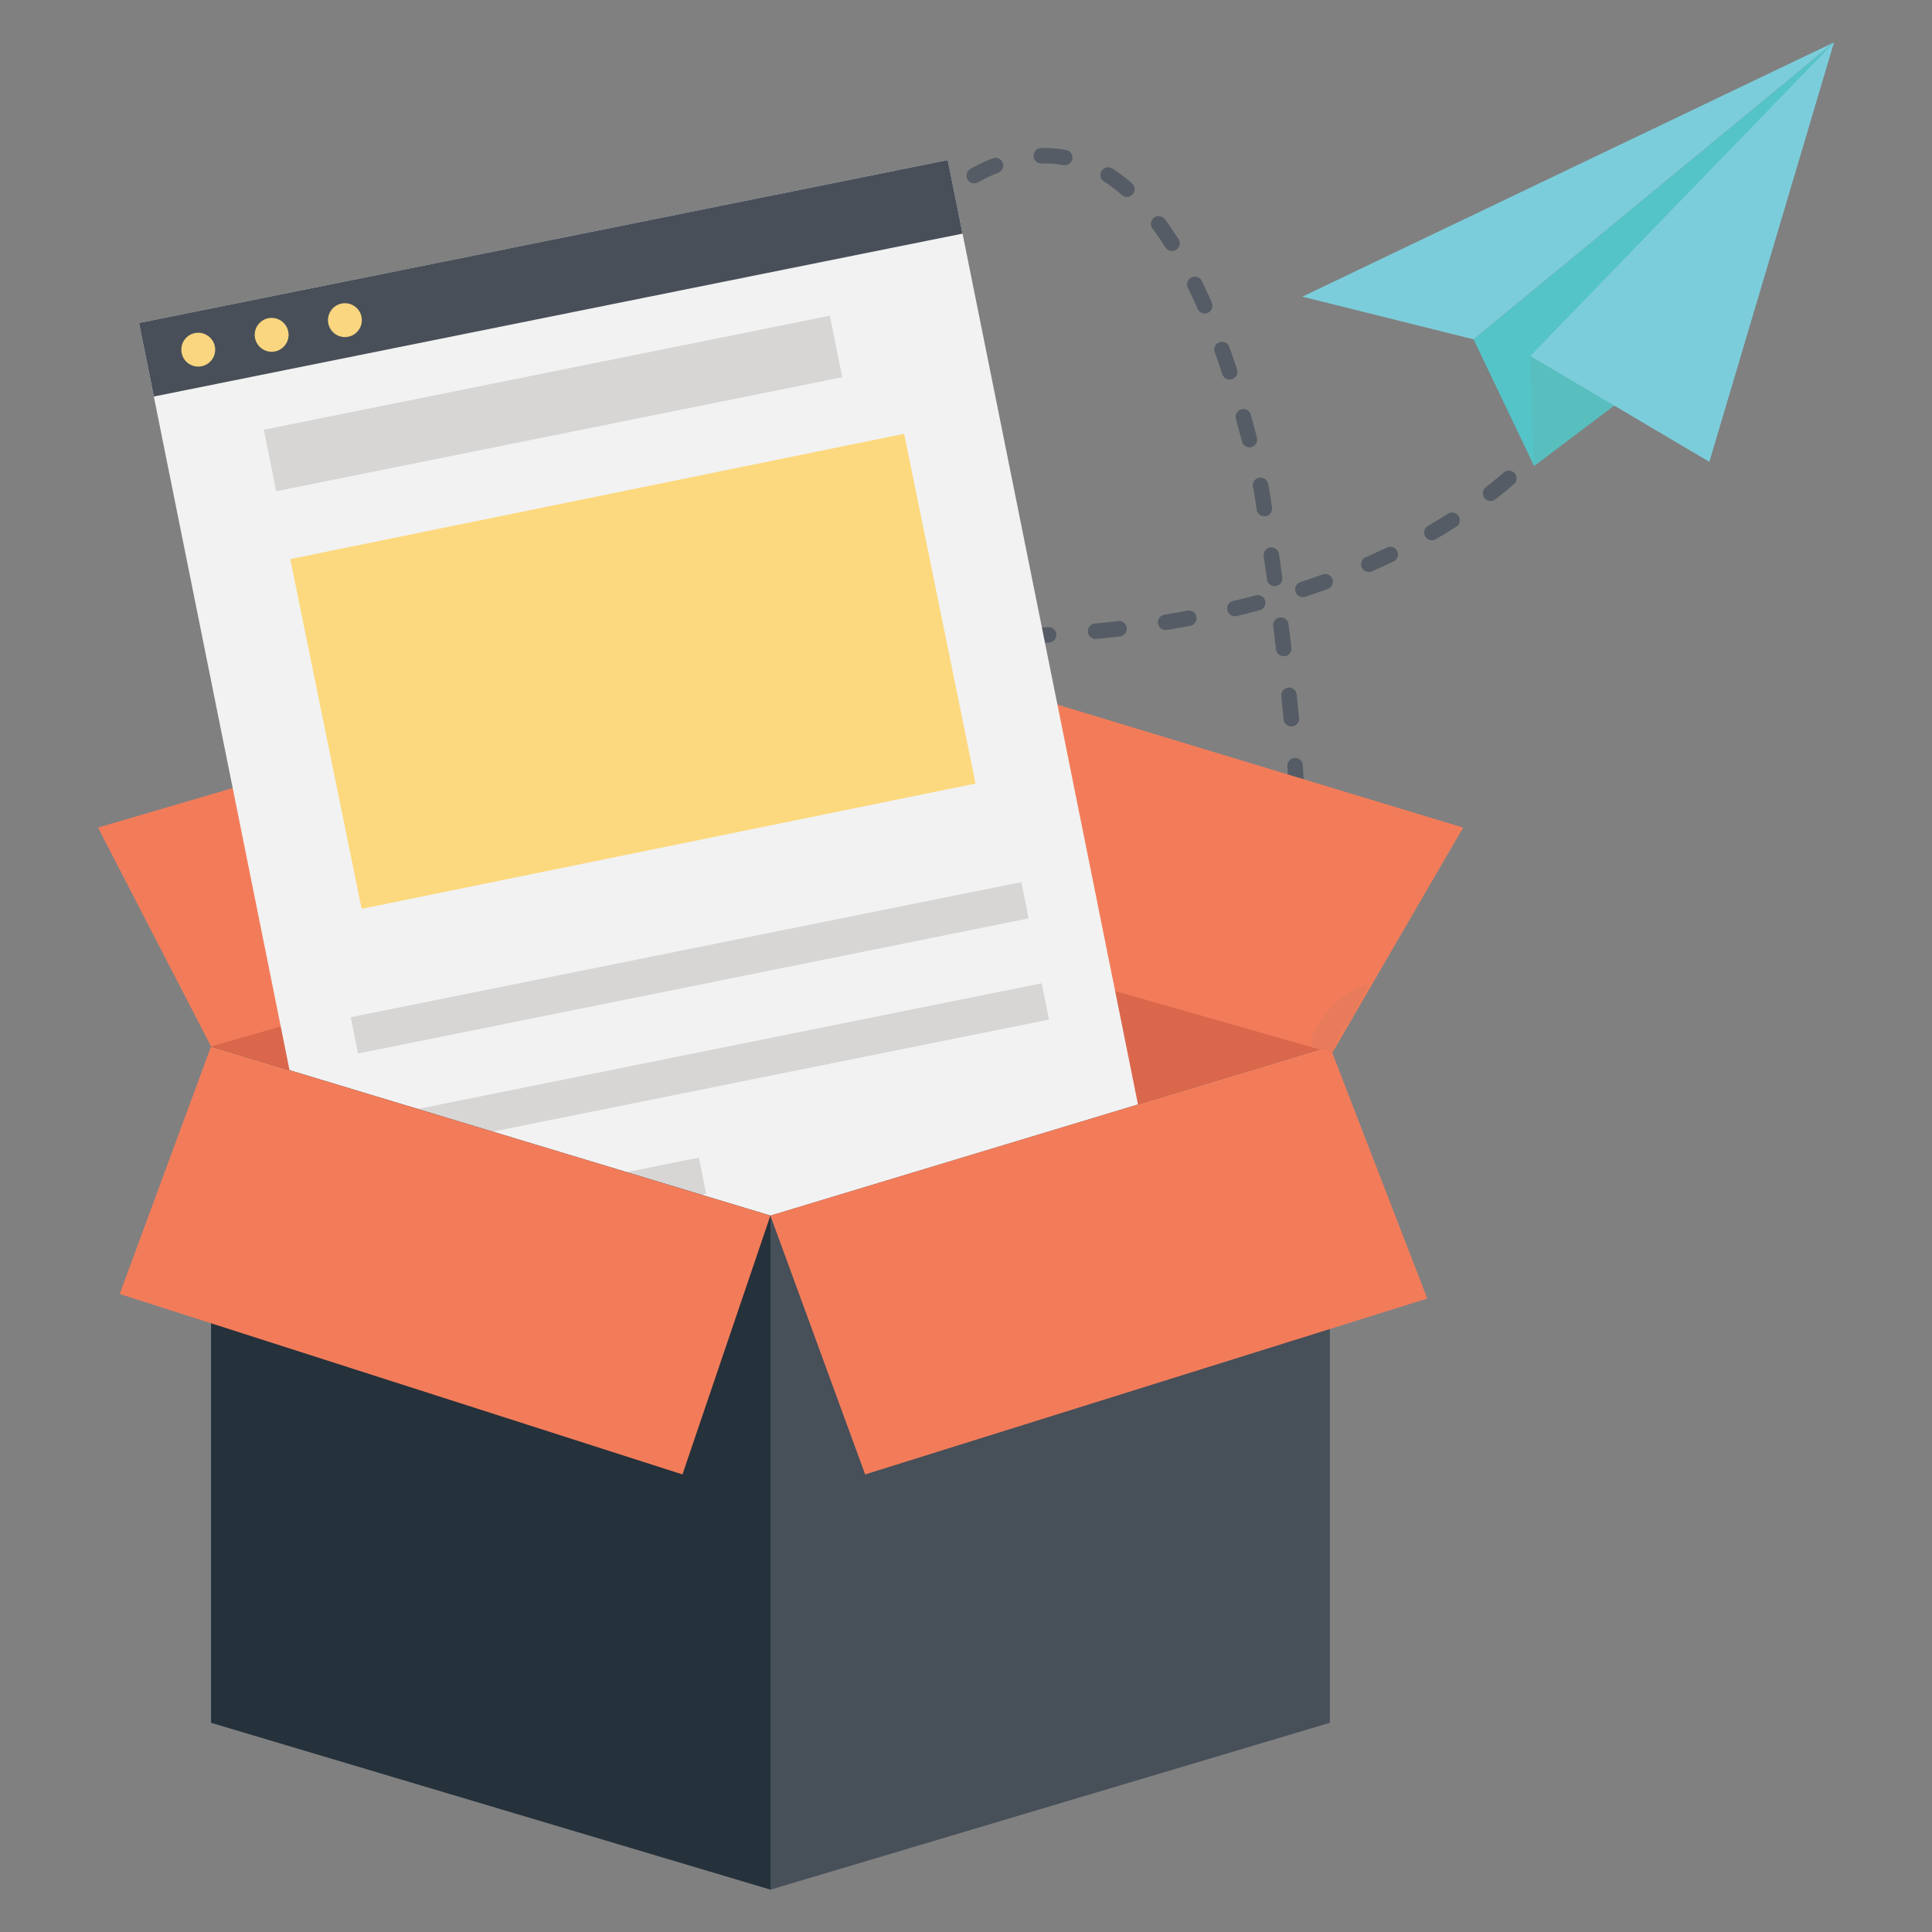 <svg id="Layer_1" data-name="Layer 1" xmlns="http://www.w3.org/2000/svg" viewBox="0 0 250 250"><rect x="0" y="0" width="250" height="250" fill="#808080" stroke="none"/><defs><style>.cls-1,.cls-2{fill:none;stroke:#555c65;stroke-linecap:round;stroke-linejoin:round;stroke-width:2px;}.cls-2{stroke-dasharray:3.05 6.09;}.cls-3{fill:#da674c;}.cls-12,.cls-13,.cls-14,.cls-15,.cls-3,.cls-4,.cls-5,.cls-6,.cls-7{fill-rule:evenodd;}.cls-4{fill:#f27c5a;}.cls-5{fill:#55c4c9;}.cls-6{fill:#58bebe;}.cls-7{fill:#7ccddb;}.cls-8{fill:#f2f2f2;}.cls-9{fill:#484f59;}.cls-10{fill:#fcd97e;}.cls-11{fill:#d7d6d5;}.cls-12{fill:#f9d67f;}.cls-13{fill:#25313b;}.cls-14{fill:#474f59;}.cls-15{fill:#e87b5b;}</style></defs><title>e-commerce_development</title><path class="cls-1" d="M200.5,56.46s-.29.42-.93,1.17"/><path class="cls-2" d="M195.24,61.9c-9.73,8.43-34.15,23.34-82.79,20.06,0,0-37.41-5.5,5.86-53,0,0,29.54-34.94,44.9,34.29,0,0,4.5,27.52,4.61,41.86"/><path class="cls-1" d="M167.76,108.2c0,.53-.06,1-.11,1.49"/><polygon class="cls-3" points="27.39 222.59 99.77 201 99.77 113.48 27.39 135.37 27.39 222.59"/><polygon class="cls-3" points="171.56 222.59 99.17 201 99.17 113.48 171.56 135.37 171.56 222.59"/><polygon class="cls-4" points="189.33 107.09 117.21 85.23 97 114.78 172.39 136.25 189.33 107.09"/><polygon class="cls-4" points="101.45 114.14 27.31 135.41 12.68 107.09 85.89 85.6 101.45 114.14"/><polygon class="cls-5" points="237.32 5.48 190.68 43.91 198.52 60.31 237.32 5.48"/><polygon class="cls-6" points="198.52 60.31 211.02 50.87 198.02 46.07 198.52 60.31"/><polygon class="cls-7" points="168.52 38.39 237.32 5.48 190.68 43.91 168.52 38.39"/><polygon class="cls-7" points="237.32 5.48 221.19 59.76 198.02 46.07 237.32 5.48"/><rect class="cls-8" x="30.63" y="29.88" width="106.75" height="138.66" transform="translate(-17.94 18.55) rotate(-11.39)"/><rect class="cls-9" x="17.9" y="31.15" width="106.75" height="9.71" transform="translate(-5.71 14.79) rotate(-11.39)"/><rect class="cls-10" x="41.17" y="64.01" width="81.06" height="46.18" transform="matrix(0.98, -0.2, 0.2, 0.98, -15.59, 17.85)"/><rect class="cls-11" x="34.2" y="48.15" width="74.72" height="8.12" transform="translate(-8.9 15.16) rotate(-11.39)"/><rect class="cls-11" x="47.62" y="135.93" width="88.52" height="4.79" transform="translate(-25.51 20.87) rotate(-11.39)"/><rect class="cls-11" x="50.73" y="153.75" width="40.58" height="4.79" transform="translate(-29.44 17.1) rotate(-11.39)"/><rect class="cls-11" x="44.99" y="122.84" width="88.52" height="4.79" transform="translate(-22.98 20.09) rotate(-11.39)"/><path class="cls-12" d="M27.8,44.81a2.19,2.19,0,1,1-2.58-1.71A2.2,2.2,0,0,1,27.8,44.81Z"/><path class="cls-12" d="M37.3,42.9a2.19,2.19,0,1,1-2.58-1.72A2.19,2.19,0,0,1,37.3,42.9Z"/><path class="cls-12" d="M46.78,41a2.19,2.19,0,1,1-2.58-1.72A2.19,2.19,0,0,1,46.78,41Z"/><polygon class="cls-13" points="99.7 244.52 27.31 222.93 27.31 135.41 99.7 157.3 99.7 244.52"/><polygon class="cls-14" points="99.7 244.52 172.08 222.93 172.08 135.41 99.7 157.3 99.7 244.52"/><polygon class="cls-4" points="99.69 157.3 172.08 135.41 184.69 168.03 111.95 190.79 99.69 157.3"/><polygon class="cls-4" points="27.31 135.41 99.69 157.3 88.31 190.79 15.49 167.44 27.31 135.41"/><path class="cls-15" d="M172.39,136.25l-1.2-.62c-.76.28-1.22-.11-1.58-.71.56-3.12,4.59-7.15,7.48-7.49l-2.19,4.37A10.66,10.66,0,0,0,172.39,136.25Z"/></svg>